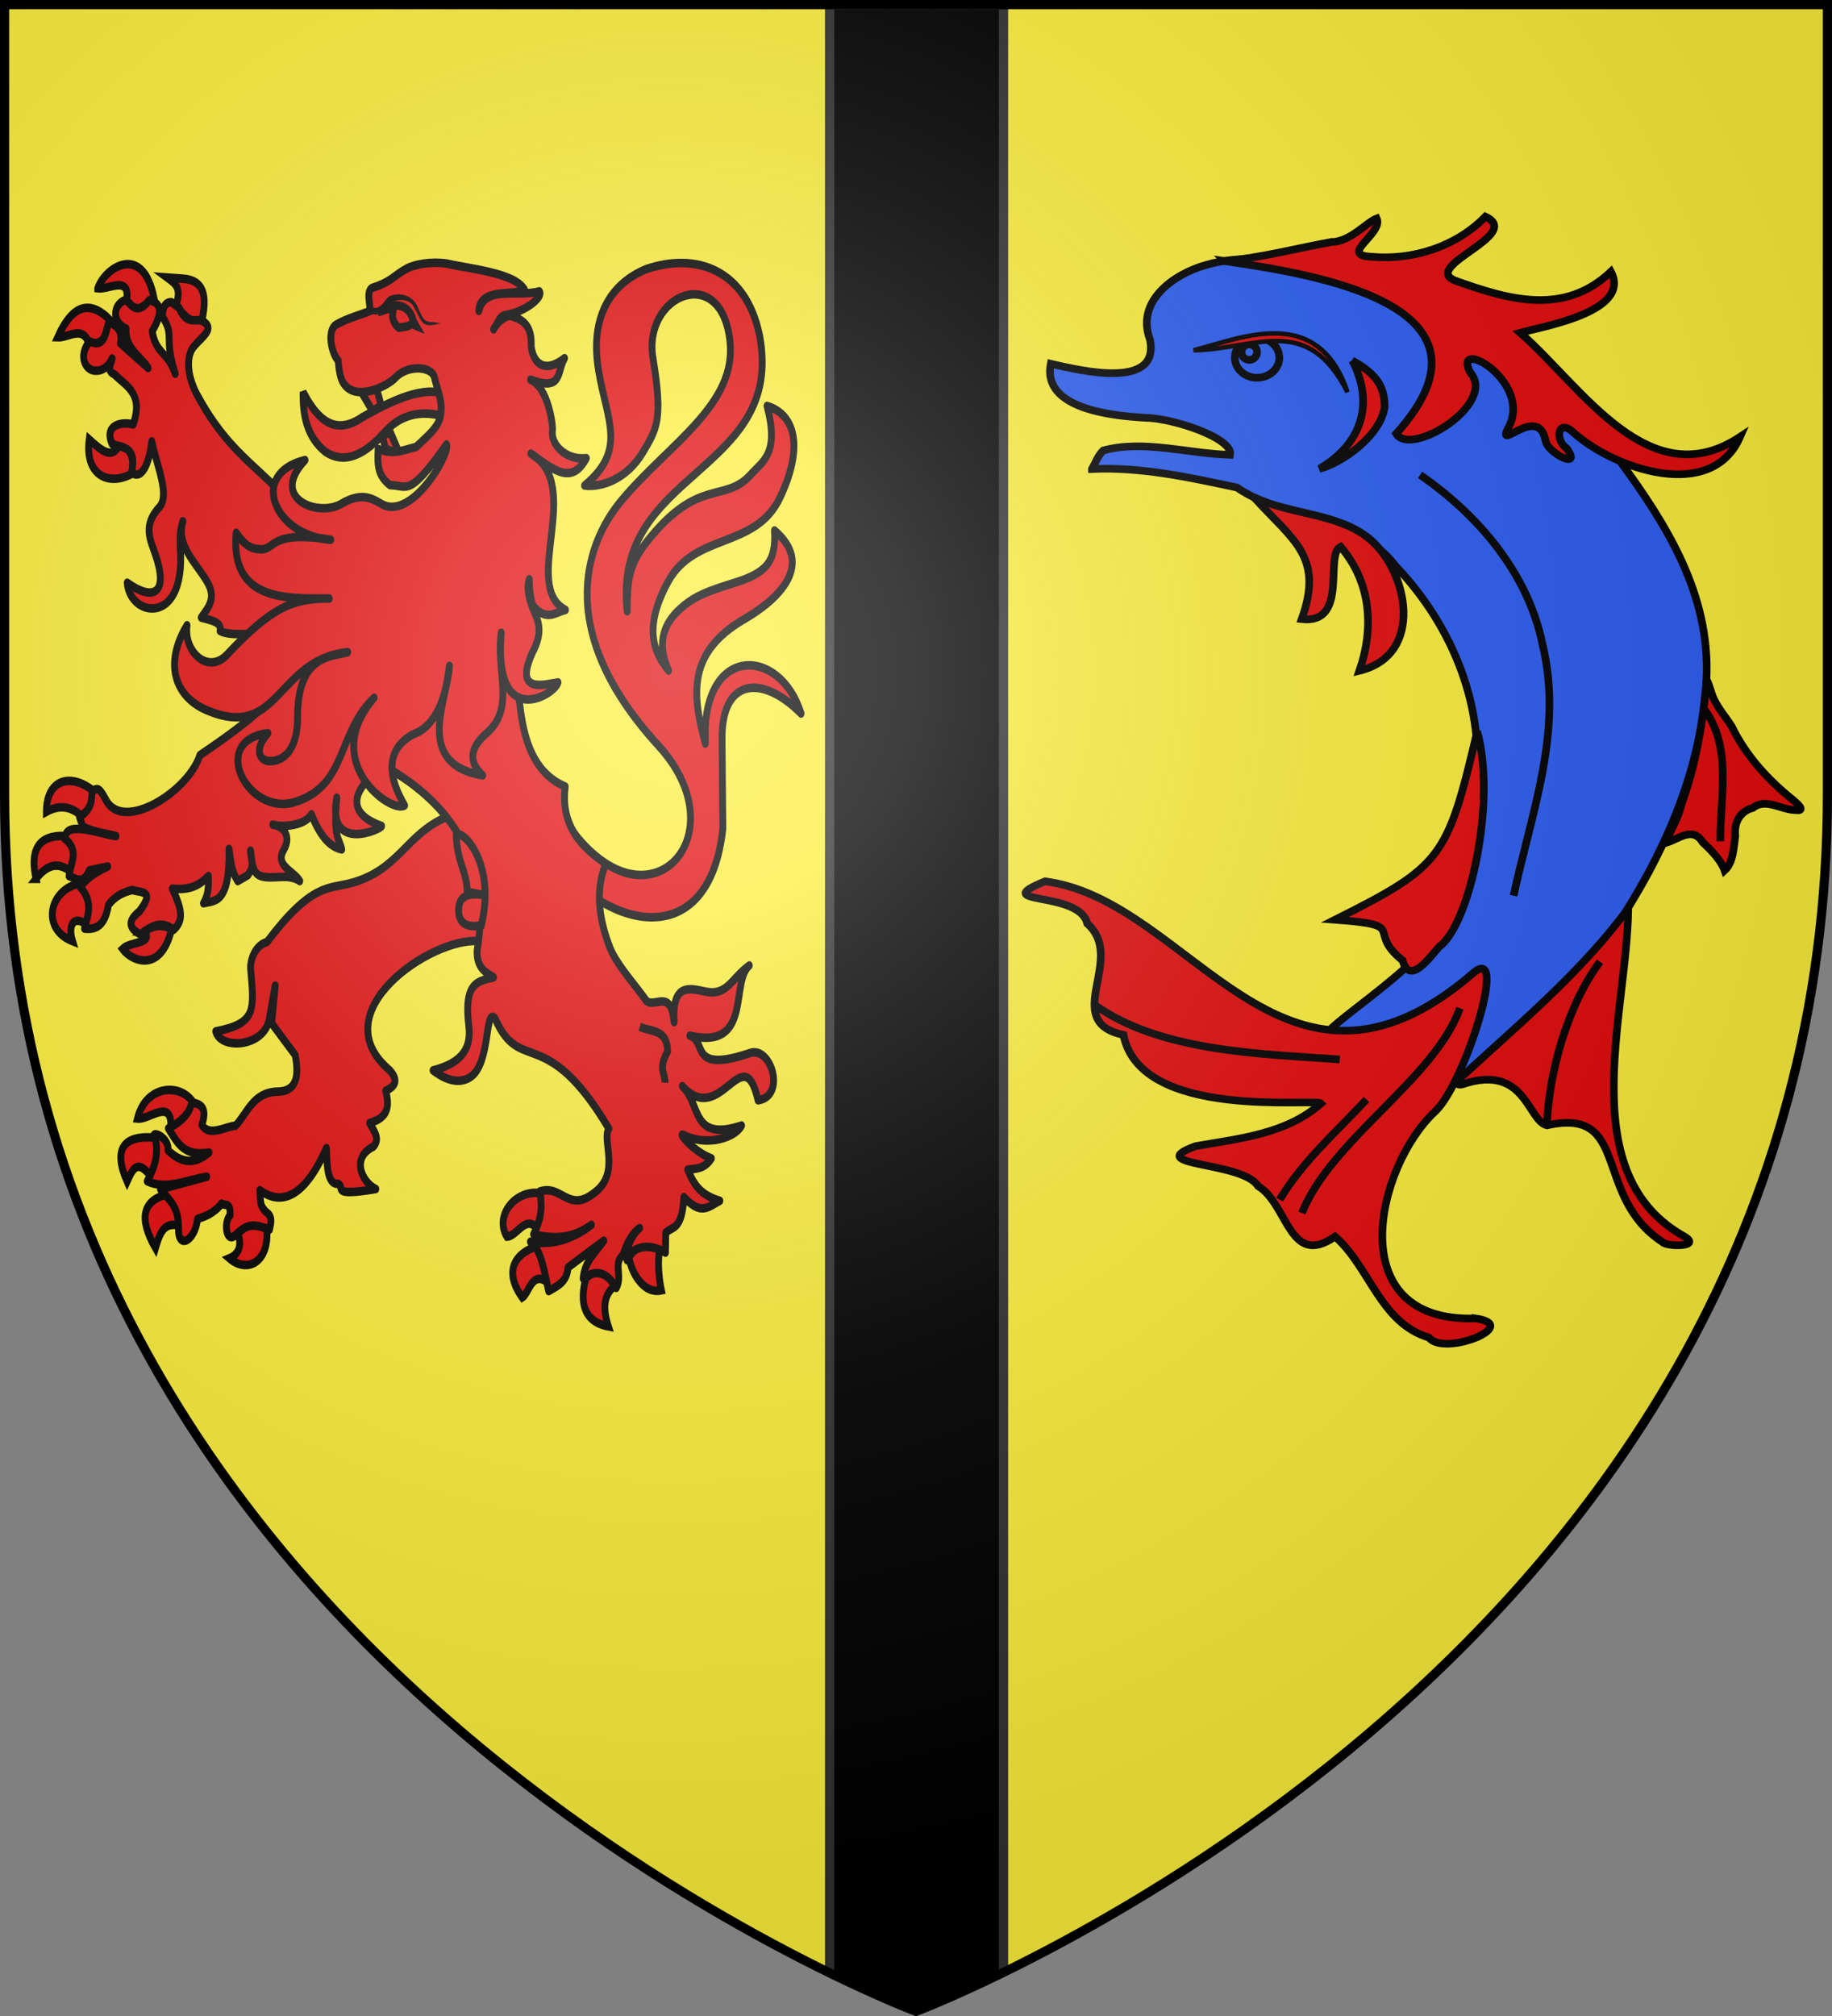 <svg xmlns="http://www.w3.org/2000/svg" xmlns:xlink="http://www.w3.org/1999/xlink" width="600" height="660" version="1"><rect width="100%" height="100%" fill="#808080" stroke="none"/><defs><g id="c"><path id="a" d="M0 0v1h.5z" transform="rotate(18 3.157 -.5)"/><use xlink:href="#a" width="810" height="540" transform="scale(-1 1)"/></g><g id="f"><path id="d" d="M0 0v1h.5z" transform="rotate(18 3.157 -.5)"/><use xlink:href="#d" width="810" height="540" transform="scale(-1 1)"/></g><g id="i"><path id="g" d="M0 0v1h.5z" transform="rotate(18 3.157 -.5)"/><use xlink:href="#g" width="810" height="540" transform="scale(-1 1)"/></g><g id="k"><path id="j" d="M0 0v1h.5z" transform="rotate(18 3.157 -.5)"/><use xlink:href="#j" width="810" height="540" transform="scale(-1 1)"/></g><g id="p"><path id="n" d="M0 0v1h.5z" transform="rotate(18 3.157 -.5)"/><use xlink:href="#n" width="810" height="540" transform="scale(-1 1)"/></g><g id="s"><path id="q" d="M0 0v1h.5z" transform="rotate(18 3.157 -.5)"/><use xlink:href="#q" width="810" height="540" transform="scale(-1 1)"/></g><g id="v"><path id="t" d="M0 0v1h.5z" transform="rotate(18 3.157 -.5)"/><use xlink:href="#t" width="810" height="540" transform="scale(-1 1)"/></g><g id="y"><path id="w" d="M0 0v1h.5z" transform="rotate(18 3.157 -.5)"/><use xlink:href="#w" width="810" height="540" transform="scale(-1 1)"/></g><g id="B"><path id="z" d="M0 0v1h.5z" transform="rotate(18 3.157 -.5)"/><use xlink:href="#z" width="810" height="540" transform="scale(-1 1)"/></g><g id="E"><path id="C" d="M0 0v1h.5z" transform="rotate(18 3.157 -.5)"/><use xlink:href="#C" width="810" height="540" transform="scale(-1 1)"/></g><g id="H"><path id="F" d="M0 0v1h.5z" transform="rotate(18 3.157 -.5)"/><use xlink:href="#F" width="810" height="540" transform="scale(-1 1)"/></g><g id="K"><path id="I" d="M0 0v1h.5z" transform="rotate(18 3.157 -.5)"/><use xlink:href="#I" width="810" height="540" transform="scale(-1 1)"/></g><g id="N"><path id="L" d="M0 0v1h.5z" transform="rotate(18 3.157 -.5)"/><use xlink:href="#L" width="810" height="540" transform="scale(-1 1)"/></g><g id="P"><path id="O" d="M0 0v1h.5z" transform="rotate(18 3.157 -.5)"/><use xlink:href="#O" width="810" height="540" transform="scale(-1 1)"/></g><g id="U"><path id="S" d="M0 0v1h.5z" transform="rotate(18 3.157 -.5)"/><use xlink:href="#S" width="810" height="540" transform="scale(-1 1)"/></g><g id="W"><path id="V" d="M0 0v1h.5z" transform="rotate(18 3.157 -.5)"/><use xlink:href="#V" width="810" height="540" transform="scale(-1 1)"/></g><g id="aa"><path id="Z" d="M0 0v1h.5z" transform="rotate(18 3.157 -.5)"/><use xlink:href="#Z" width="810" height="540" transform="scale(-1 1)"/></g><g id="ae"><path id="ad" d="M0 0v1h.5z" transform="rotate(18 3.157 -.5)"/><use xlink:href="#ad" width="810" height="540" transform="scale(-1 1)"/></g><g id="ai"><path id="ah" d="M0 0v1h.5z" transform="rotate(18 3.157 -.5)"/><use xlink:href="#ah" width="810" height="540" transform="scale(-1 1)"/></g><g id="an"><path id="al" d="M0 0v1h.5z" transform="rotate(18 3.157 -.5)"/><use xlink:href="#al" width="810" height="540" transform="scale(-1 1)"/></g><g id="ap"><path id="ao" d="M0 0v1h.5z" transform="rotate(18 3.157 -.5)"/><use xlink:href="#ao" width="810" height="540" transform="scale(-1 1)"/></g><g id="au"><path id="as" d="M0 0v1h.5z" transform="rotate(18 3.157 -.5)"/><use xlink:href="#as" width="810" height="540" transform="scale(-1 1)"/></g><g id="aw"><path id="av" d="M0 0v1h.5z" transform="rotate(18 3.157 -.5)"/><use xlink:href="#av" width="810" height="540" transform="scale(-1 1)"/></g><g id="aB"><path id="az" d="M0 0v1h.5z" transform="rotate(18 3.157 -.5)"/><use xlink:href="#az" width="810" height="540" transform="scale(-1 1)"/></g><g id="aD"><path id="aC" d="M0 0v1h.5z" transform="rotate(18 3.157 -.5)"/><use xlink:href="#aC" width="810" height="540" transform="scale(-1 1)"/></g><g id="aI"><path id="aG" d="M0 0v1h.5z" transform="rotate(18 3.157 -.5)"/><use xlink:href="#aG" width="810" height="540" transform="scale(-1 1)"/></g><g id="aK"><path id="aJ" d="M0 0v1h.5z" transform="rotate(18 3.157 -.5)"/><use xlink:href="#aJ" width="810" height="540" transform="scale(-1 1)"/></g><g id="aP"><path id="aN" d="M0 0v1h.5z" transform="rotate(18 3.157 -.5)"/><use xlink:href="#aN" width="810" height="540" transform="scale(-1 1)"/></g><g id="aR"><path id="aQ" d="M0 0v1h.5z" transform="rotate(18 3.157 -.5)"/><use xlink:href="#aQ" width="810" height="540" transform="scale(-1 1)"/></g><g id="aW"><path id="aU" d="M0 0v1h.5z" transform="rotate(18 3.157 -.5)"/><use xlink:href="#aU" width="810" height="540" transform="scale(-1 1)"/></g><g id="aY"><path id="aX" d="M0 0v1h.5z" transform="rotate(18 3.157 -.5)"/><use xlink:href="#aX" width="810" height="540" transform="scale(-1 1)"/></g><g id="bd"><path id="bb" d="M0 0v1h.5z" transform="rotate(18 3.157 -.5)"/><use xlink:href="#bb" width="810" height="540" transform="scale(-1 1)"/></g><g id="bf"><path id="be" d="M0 0v1h.5z" transform="rotate(18 3.157 -.5)"/><use xlink:href="#be" width="810" height="540" transform="scale(-1 1)"/></g><g id="bj"><path id="bi" d="M0 0v1h.5z" transform="rotate(18 3.157 -.5)"/><use xlink:href="#bi" width="810" height="540" transform="scale(-1 1)"/></g><g id="bn"><path id="bm" d="M0 0v1h.5z" transform="rotate(18 3.157 -.5)"/><use xlink:href="#bm" width="810" height="540" transform="scale(-1 1)"/></g><g id="br"><path id="bq" d="M0 0v1h.5z" transform="rotate(18 3.157 -.5)"/><use xlink:href="#bq" width="810" height="540" transform="scale(-1 1)"/></g><g id="bw"><path id="bu" d="M0 0v1h.5z" transform="rotate(18 3.157 -.5)"/><use xlink:href="#bu" width="810" height="540" transform="scale(-1 1)"/></g><g id="by"><path id="bx" d="M0 0v1h.5z" transform="rotate(18 3.157 -.5)"/><use xlink:href="#bx" width="810" height="540" transform="scale(-1 1)"/></g><g id="bD"><path id="bB" d="M0 0v1h.5z" transform="rotate(18 3.157 -.5)"/><use xlink:href="#bB" width="810" height="540" transform="scale(-1 1)"/></g><g id="bG"><path id="bE" d="M0 0v1h.5z" transform="rotate(18 3.157 -.5)"/><use xlink:href="#bE" width="810" height="540" transform="scale(-1 1)"/></g><g id="bJ"><path id="bH" d="M0 0v1h.5z" transform="rotate(18 3.157 -.5)"/><use xlink:href="#bH" width="810" height="540" transform="scale(-1 1)"/></g><g id="bM"><path id="bK" d="M0 0v1h.5z" transform="rotate(18 3.157 -.5)"/><use xlink:href="#bK" width="810" height="540" transform="scale(-1 1)"/></g><g id="bP"><path id="bN" d="M0 0v1h.5z" transform="rotate(18 3.157 -.5)"/><use xlink:href="#bN" width="810" height="540" transform="scale(-1 1)"/></g><g id="bS"><path id="bQ" d="M0 0v1h.5z" transform="rotate(18 3.157 -.5)"/><use xlink:href="#bQ" width="810" height="540" transform="scale(-1 1)"/></g><g id="bV"><path id="bT" d="M0 0v1h.5z" transform="rotate(18 3.157 -.5)"/><use xlink:href="#bT" width="810" height="540" transform="scale(-1 1)"/></g><g id="bY"><path id="bW" d="M0 0v1h.5z" transform="rotate(18 3.157 -.5)"/><use xlink:href="#bW" width="810" height="540" transform="scale(-1 1)"/></g><g id="cb"><path id="bZ" d="M0 0v1h.5z" transform="rotate(18 3.157 -.5)"/><use xlink:href="#bZ" width="810" height="540" transform="scale(-1 1)"/></g><g id="ce"><path id="cc" d="M0 0v1h.5z" transform="rotate(18 3.157 -.5)"/><use xlink:href="#cc" width="810" height="540" transform="scale(-1 1)"/></g><g id="ch"><path id="cf" d="M0 0v1h.5z" transform="rotate(18 3.157 -.5)"/><use xlink:href="#cf" width="810" height="540" transform="scale(-1 1)"/></g><g id="cj"><path id="ci" d="M0 0v1h.5z" transform="rotate(18 3.157 -.5)"/><use xlink:href="#ci" width="810" height="540" transform="scale(-1 1)"/></g><g id="cn"><path id="ck" d="M0 0v1h.5z" transform="rotate(18 3.157 -.5)"/><use xlink:href="#ck" width="810" height="540" transform="scale(-1 1)"/></g><g id="cr"><path id="cq" d="M0 0v1h.5z" transform="rotate(18 3.157 -.5)"/><use xlink:href="#cq" width="810" height="540" transform="scale(-1 1)"/></g><g id="cw"><path id="cu" d="M0 0v1h.5z" transform="rotate(18 3.157 -.5)"/><use xlink:href="#cu" width="810" height="540" transform="scale(-1 1)"/></g><g id="cy"><path id="cx" d="M0 0v1h.5z" transform="rotate(18 3.157 -.5)"/><use xlink:href="#cx" width="810" height="540" transform="scale(-1 1)"/></g><g id="cC"><path id="cz" d="M0 0v1h.5z" transform="rotate(18 3.157 -.5)"/><use xlink:href="#cz" width="810" height="540" transform="scale(-1 1)"/></g><g id="cG"><path id="cF" d="M0 0v1h.5z" transform="rotate(18 3.157 -.5)"/><use xlink:href="#cF" width="810" height="540" transform="scale(-1 1)"/></g><g id="cL"><path id="cJ" d="M0 0v1h.5z" transform="rotate(18 3.157 -.5)"/><use xlink:href="#cJ" width="810" height="540" transform="scale(-1 1)"/></g><g id="cN"><path id="cM" d="M0 0v1h.5z" transform="rotate(18 3.157 -.5)"/><use xlink:href="#cM" width="810" height="540" transform="scale(-1 1)"/></g><g id="cS"><path id="cQ" d="M0 0v1h.5z" transform="rotate(18 3.157 -.5)"/><use xlink:href="#cQ" width="810" height="540" transform="scale(-1 1)"/></g><g id="cV"><path id="cT" d="M0 0v1h.5z" transform="rotate(18 3.157 -.5)"/><use xlink:href="#cT" width="810" height="540" transform="scale(-1 1)"/></g><g id="cX"><path id="cW" d="M0 0v1h.5z" transform="rotate(18 3.157 -.5)"/><use xlink:href="#cW" width="810" height="540" transform="scale(-1 1)"/></g><g id="db"><path id="da" d="M0 0v1h.5z" transform="rotate(18 3.157 -.5)"/><use xlink:href="#da" width="810" height="540" transform="scale(-1 1)"/></g><g id="df"><path id="de" d="M0 0v1h.5z" transform="rotate(18 3.157 -.5)"/><use xlink:href="#de" width="810" height="540" transform="scale(-1 1)"/></g><g id="dk"><path id="di" d="M0 0v1h.5z" transform="rotate(18 3.157 -.5)"/><use xlink:href="#di" width="810" height="540" transform="scale(-1 1)"/></g><g id="dm"><path id="dl" d="M0 0v1h.5z" transform="rotate(18 3.157 -.5)"/><use xlink:href="#dl" width="810" height="540" transform="scale(-1 1)"/></g><radialGradient id="ds" cx="-80" cy="-80" r="405" gradientUnits="userSpaceOnUse"><stop offset="0" stop-color="#fff" stop-opacity=".31"/><stop offset=".19" stop-color="#fff" stop-opacity=".25"/><stop offset=".6" stop-color="#6b6b6b" stop-opacity=".125"/><stop offset="1" stop-opacity=".125"/></radialGradient><clipPath id="dr"><use xlink:href="#dp" width="600" height="660" fill="none" stroke="#000" stroke-width="3.026" transform="matrix(.983 0 0 1 -485.593 300.07)"/></clipPath><path id="dp" d="M-298.5-298.5h597V-40C298.5 246.31 0 358.5 0 358.5S-298.5 246.31-298.5-40z"/></defs><g transform="translate(300 300)"><use xlink:href="#dp" width="600" height="660" fill="#fcef3c"/><g stroke="#313131" stroke-width="2.974" clip-path="url(#dr)" transform="matrix(1.017 0 0 1 494.037 -300.012)"><path stroke-width="2.973" d="M-813.594-298.448v644.53c17.258 8.413 28 12.47 28 12.47s10.742-4.057 28-12.47v-644.53h-28z" transform="matrix(1 0 0 1.001 300 300.354)"/></g></g><g stroke="#000"><g fill="#e20909" stroke-width="3.855"><path stroke-linejoin="round" d="M59.904 703.924c43.396 44.787 92.978.12 47.415-39.724-62.468-54.628-37.792-94.54-20.929-110.615 27.094-25.828 65.306-43.172 61.315-72.08-4.962-35.947-49.292-20.866-43.445 7.69 5.755 28.103 2.165 31.92-5.608 42.425-9.203 12.441-23.796 16.102-33.04 15.158 24.037-16.16 12.68-29.174 7.936-51.802-6.062-28.907 12.268-41.15 26.758-45.896 28.069-7.72 56.46-.014 64.136 29.913 14.663 62.327-83.769 60.85-74.745 124.539.064-12.99.655-20.758 10.87-31.168 29.14-29.694 44.12-17.455 58.616-30.334 7.087-6.297 16.55-9.558 9.465-31.206 16.555 4.047 20.474 19.243 7.345 41.373-13.803 23.267-47.963 15.699-63.117 37.849-14.85 21.706-7.476 32.781.183 40.25-5.496-10.078-5.819-20.184 9.127-29.607 6.273-3.955 12.12-6.027 27.833-9.931 17.703-4.399 23.953-9.233 22.838-23.7 22.6 15.286 2.749 30.86-16.967 40.002-31.84 14.763-29.853 33.763-22.06 56.207-2.789-45 42.115-44.128 54.04-13.534-21.85-17.787-44.928-16.17-44.616 11.563l.455 40.347c-7.54 56.028-64.031 45.798-94.013 14.826" transform="matrix(.58 0 0 .725 153.39 -237.45)"/><path d="M-93.308 504.522c-.204 10.434 1.941 20.1 12.556 26.996 11.127 5.897 22.473 1.234 33.893-9.084 12.07-10.614 26.589-8.751 35.756-6.12 1.51-4.908-.343-6.902.069-10.189-13.705-5.415-33.659 2.99-48.849 9.811-15.208 8.449-25.176 1.37-33.425-11.414z" transform="matrix(.58 0 0 .725 153.39 -237.45)"/><path stroke-width="3.876" d="M862.664 472.577c-7.188-9.211-27.082-8.293-31.832 7.086 6.816.68 19.456-9.608 19.006 3.82 8.305-.468 10.708-4.693 12.826-10.906zm-24.21 33.41c-7.48-8.031-10.061-3.885-13.505 2.243-8.187-14.961-2.04-21.175 16.37-19.903 2.197 4.713 1.025 12.246-2.865 17.66zm9.005 8.097c-13.091 2.806-16.482 10.313-6.395 24.351 2.187-5.864 4.356-11.75 12.534-10.302 1.483-4.79-.707-9.68-6.14-14.05zm40.415 17.795c2.56 5.973-.09 9.656-4.86 11.24 9.901 6.853 22.754 1.965 21.23-13.113-7.109-4.021-11.075-2.607-16.37 1.873z" transform="matrix(.577 0 0 .721 -434.38 20.369)"/><path stroke-linejoin="round" d="M-12.981 696.682c-22.407 7.87-26.361 23.657-53.026 29.529-12.9 2.84-22.289-.19-47.723 26.697-6.408 1.382-9.457 7.672-9.223 12.094 2.032 18.594 3.396 24.697-19.688 28.253 2.812 8.578 27.76 7.071 30.228-5.67.386-1.992 3.347-15 3.347-15l-2.021 17.022 13.264 14.267c2.412 9.842.711 16.625-10.163 16.585-13.607.403-16.61 9.436-23.42 15.37-6.537.51-14.845 5.145-19.074-.342 3.507-8.493-1.433-9.48-5.671-10.174-1.263 5.148-6.17 8.867-13.257 11.73 4.837 6.01 8.51 12.995 22.978 10.922-8.896 5.995-16.43 4.213-23.175-1.009.641-5.019-6.493-7.979-7.756-7.081 3.056 7.903.415 14.646-3.977 21.034 10.55 4.048 22.278-.542 33.583-2.023l-26.071 5.663c4.477 4.603 10.387 7.457 10.163 17.798-.357 9.74 9.468 5.417 10.72-4.394 3.942-1.054 9.391-2.511 13.583-6.932 2.681 1.234 5.086-.748 4.787 5.259-3.7 3.236-2.171 12.56 2.734 9.2 7.474-5.902 11.245-5.173 19.549-2.728.428-2.158 1.94-5.076-.819-7.233-5.382-3.292-4.122-6.526-4.598-10.565 6.775 4.121 21.99 9.443 37.56-19.012.298 9.001.723 16.478 6.681 16.151 4.167 1.492-5.25 5.898 21.212 2.338-7.41-2.772-14.434-13.956-1.389-19.147 4.097-3.556.237-7.112-2.086-10.668 8.86-2.09 11.948-5.944 9.025-14.507 5.831-2.23 7.163-4.815 2.398-9.2-39.077-26.504 23.728-60.139 49.884-58.406l22.094-12.944-14.14-44.09z" transform="matrix(.58 0 0 .725 153.39 -237.45)"/><path stroke-width="3.876" d="M799.626 342.685c-5.852-4.625-12.566-5.83-20.464-2.342-.057-14.538 13.622-18.222 27.626-8.898-1.412 4.64-3.066 9.058-7.162 11.24zm-26.347 28.098c-3.418-12.474.548-20.053 16.882-19.435 2.937 3.872 7.292 6.562 3.07 16.391-7.79-5.24-14.203-2.924-19.952 3.044zm24.812 2.107c4.945 6.322 8.192 12.645 4.348 18.967-8-5.031-11.16.056-8.44 7.258-18.46-5.81-12.895-23.612 4.092-26.225zm36.834 21.776c5.494-3.163 10.533-2.989 15.347-1.17-5.978 20.376-22.706 14.734-27.88 9.132 4.343-3.472 17.5-2.217 12.533-7.962zM828.018 186.74c-13.82 6.043-27.245.562-24.555-15.454 6.568 4.735 12.686 9.137 16.626 3.044 5.688.235 9.047 3.454 7.93 12.41zm-25.067-59.709c-3.538-7.427-11.438-1.875-17.394-2.107 8.263-14.803 18.254-17.275 29.928-7.727-2.034 6.026-3.863 12.314-12.534 9.834zm5.371-24.351c6.403.636 18.51-6.186 16.371 5.62 4.844 5.576 10.078 4.72 15.603-.937-6.06-25.406-27.664-14.525-31.974-4.683zm44.252 7.96c3.55-8.067-.098-10.077-4.86-12.878l7.93.469c13.867.447 14.36 8.545 12.022 18.264-7.023 3.063-10.621-2.492-15.092-5.854zM1060.277 513.615c3.647 6.117 1 11.122-2.813 15.923-6.094-6.431-11.19 3.576-16.883 3.746-7.364-9.437 4.845-21.822 19.696-19.669zm3.325 40.509c.898-4.802 1.243-9.467-6.906-16.157-11.329 3.055-18.268 10.955-7.418 22.947 3.764-1.828 5.655-12.549 14.324-6.79zm21.743-1.874c7.949-6.469 14.594-1.902 15.859 3.747-5.95 4.148-6.17 10.254-3.07 18.03-17.188-2.611-15.061-14.877-12.79-21.777zm41.95-13.112c-1.437 5.246-.349 13.895.941 18.517-11.056 1.957-17.877-9.844-18.335-15.24 4.608-5.116 8.694-6.899 17.394-3.277z" transform="matrix(.577 0 0 .721 -434.38 20.369)"/><path stroke-linejoin="round" d="M-193.306 462.827c-8.386 2.38-7.332 10.79.044 13.041-.855 8.982 8.764 12.999 12.436 17.836l-15.61-11.14c1.492-6.61-3.027-7.726-6.259-10.01-2.553 4.39-1.814 12.43-11.244 9.125-6.283 6.35-2.594 12.552 2.473 13.157 4.387.524 8.13-1.54 10.317-5.411-.557 2.51-3.535 5.335 1.275 7.144 6.694 5.367 16.562 8.562 10.625 22.601-6.273-1.34-16.766.054-11.9 8.843 4.897 1.634 14.525.642 10.934 12.874 6.892 4.188 10.645-7.17 11.451-14.051 2.703 10.79 10.495 24.312 4.197 29.79-9.36 8.142-5.12 14.466-2.202 21.186 6.948 16 .859 22.29-15.875 12.863 1.306 13.342 24.07 18.004 29.114-1.52 2.868-11.102-1.28-17.854 2.343-26.256-3.92 10.536 6.675 18.202 13.165 26.62 6.04 7.836 1.6 11.852-2.82 16.872 5.195 1.244 11.773 1.864 10.625 6.012 5.838 2.583 18.124.721 24.03 1.678l4.686 29.172c-9.267 7.96-24.71 16.974-40.085 25.245-6.576 16.525-42.943 34.726-52.804 20.597-3.124-4.477-4.617-6.862-8.003-4.043-.755 3.646.623 7.095-7.187 11.46l1.893 4.279c6.94 2.695 12.538 2.937 18.74 4.28-9.047-.981-27.241-6.83-28.602-.016l-.763.865c9.24 5.72 3.45 11.469 2.82 17.189 3.854 1.04 7.7 4.295 11.553-2.582l10.317-1.733c-9.811 3.578-12.228 6.314-15.649 9.16 7.682 6.816 4.444 12.806 2.512 18.888 6.766.644 11.666-1.554 13.518-10.657 4.062-4.455 9.621-6.104 13.683-6.78 4.211 1.413 13.27-.33 3.748 9.69-7.414 4.741-5.238 7.866.618 10.329 6.25-3.994 12.49-6.34 18.74-2.016 5.528-4.07 5.197-8.644-.744-18.605 10.992.873 15.928-2.098 20.41-5.694-.009 3.887.434 7.652-2.782 12.273 6.239-1.313 15.04.643 14.422-24.504.959 4.832 1.022 9.663 4.936 14.495l5.7-2.651c4.152-4.862 1.779-6.21 1.486-11.073.908 4.512.679 9.98 5.642 11.402 6.69 1.917 15.415-1.436 22.178 2.322-3.18-4.479-14.226-6.913-9.08-14.053 4.826-6.695-.867-10.977-6.137-11.423 3.625 1.072 17.655 1.09 21.814-4.645 5.52 11.3 11.607 14.892 17.127 15.831-1.551-5.588-4.865-4.827-2.82-23.36-5.713 25.529 25.641 13.976 25.345 12.785-23.33-6.599-13.754-19.085 1.623-26.987 37.65 16.608 60.69 44.068 52.278 83.224-.346 7.55 4.484 9.808 9.311 12.096C5.66 770.722-2.804 770.62.27 790.911c1.808 11.93-6.889 17.175-20.207 19.949 4.637 2.888 13.546 7.09 21.184 2.974C12.82 807.598 9.08 782.34 15.03 787.34c14.256 26.042 28.466 1.618 64.342 49.836-4.344 5.005 7.065 20.288-8.664 29.215-14.11 8.877-18.224-4.167-30.331-.85 1.609 7.363.715 12.524-3.555 19.348 10.889 2.047 21.76 2.236 32.65-4.28-10.695 6.636-22.811 9.464-34.427 7.64 6.469 3.643 8.053 14.755 10.316 22.282 4.984-2.32 10.46-4.198 10.896-10.681l20.246-12.097c-4.596 5.233-10.874 9.365-11.668 17.084 8.09-4.747 13.955-2.161 18.662 4.244 3.757-5.351-1.943-11.367 3.903-14.805 1.413-4.219 4.518-9.545 9.311-12.217-5.506 3.796-7.818 10.406-7.084 14.534-.636-1.992 7.4-10.127 21.662-3.437l.182-8.975c3.926-3.118 9.12-.897 10.239-16.093 9.722 8.47 13.842 4.367 20.323 1.663-11.342-2.69-14.786-7.653-18.193-14.042 5.037-.54 9.507-.366 13.398-5.105-9.773-2.86-19.739-12.223-15.644-10.564 13.449 5.452 29.312 1.022 32.687-4.28-28.67 7.607-22.738-9.588-33.46-17.79 21.678 19.374 34.46-22.652 42.772 6.402 16.02-1.855 7.467-24.598-4.52-21.363-34.872 9.41-23.932-5.072-33.982-7.817 35.45 6.642 22.667-24.022 33.538-31.703-10.414 6.07-12.456 13.963-25.057 11.755-8.54-1.425-18.742-4.025-17.387 13.794-1.855-15.4-10.603-6.265-15.572-9.514-7.58-8.48-17.038-16.578-20.695-24.17-5.049-10.482-9.169-24.339-2.344-37.71-7.202-4.649-26.265-13.465-22.863-34.961-31.282-10.706-25.199-48.182-29.038-79.015L-94.74 560.764c-20.368-22.265-38.286-25.264-58.46-55-4.615-6.803-7.251-16.734-1.54-22.023 4.699-4.35 11.795-7.85 4.863-11.187-4.482-1.478-8.964 2.078-13.446-6.013l-4.366-2.582c-3.267-.005-5.088 2.008-5.023 6.579 7.195 9.208.476 8.636 7.187 25.748-4.254-10.259-10.87-8.697-12.997-19.17 4.199-5.909 7.32-12.587-1.686-14.006-6.637 6.636-9.675 2.643-13.098-.283z" transform="matrix(.58 0 0 .725 153.39 -237.45)"/><path d="M-6.795 704.313c.15 12.265 5.894 16.268 6.186 25.943l11.208 1.673c-9.2-1.433-15.997-.686-16.068 6.417-.35 6.715 6.189 8.366 12.814 6.876 8.085-26.68-9.126-42.476-14.14-40.91z" transform="matrix(.58 0 0 .725 153.39 -237.45)"/><path d="M96.826 791.133c6.143 2.49 15.44.783 15.687 11.123-5.674 8.497-1.17 9.541-1.546 14.158" opacity=".98" transform="matrix(.58 0 0 .725 153.39 -237.45)"/><path d="m-39.323 531.587-4.672-8.817-4.55 1.573 1.645 5.62c4.258 1.84 3.974 1.092 7.577 1.624zm-20.939-26.77 8.558-1.558 2.516 7.482-4.954 2.272z" transform="matrix(.58 0 0 .725 153.39 -237.45)"/><path stroke-linejoin="round" d="M-19.188 497.871c-1.527-4.998-15.182-5.86-22.196.335-3.521 3.11-22.2 11.315-29.272 2.182-1.479-1.911-2.405-5.265-2.792-9.94-3.998-3.532-6.483-13.868-1.148-16.34 6.327-2.933 12.76-4.123 19.14-6.184-.052-3.536-2.484-9.52 1.666-10.564 10.485-2.637 11.847-5.603 19.443-8.76 3.6-1.496 12.499-3.156 22.089-2.089 12.875 2.415 38.41 4.147 43.953 11.798-6.086 3.105-25.2-1.132-25.762 9.558 3.5-11.748 21.2-5.901 34.137-8.8 2.585 2.373-7.58 9.154-18.894 10.687-3.061.415-2.838 1.18-6.915 6.48 1.825-3.293 7.193-6.437 9.478-6.027 13.814 2.48 11.3 11.793 11.868 14.503 1.41 6.718 7.309 11.734 18.723 4.554-4.474 6.073-.903 15.173-19.19 9.704 10.026 3.583 12.75 20.85 12.361 22.815-1.217 6.148 7.235 13.678 19.14 12.625-8.15 12.014-17.829 5.823-31.339-2.06 30.31 14.43-5.848 59.547 19.568 70.584-5.77 1.103-10.509 5.128-17.752-1.316-1.311-1.167-2.705-6.218-2.744-12.525-2.438 6.09 2.289 13.541 3.817 16.503 2.193 4.251 2.946 9.122-1.897 16.404-11.074 19.522 7.422 14.396 14.354 13.655-1.474 5.396-36.584 22.526-32.086-22.415-2.936 17.69 7.876 33.94-7.875 45.088-12.025 8.282-8.957 14.423-2.573 19.335-39.7-5.404-19.384-34.752-18.818-49.48-2.137 14.086-6.914 27.121-21.11 31.176-18.557 8.607-9.973 23.722-4.177 31.877-7.616 3.907-48.235-19.721-17.214-48.624-21.176 15.897-14.962 39.4-44.379 46.996-26.806 6.923-49.285-27.738-15.572-31.022-8.241 7.504-4.931 12.995 1.97 12.625 9.326-.5 14.789-7.767 14.765-19.79-.055-28.75 19.74-27.317 28.299-29.421-40.796 3.513-38.278 40.243-79.595 26.224-17.42-5.911-24.74-20.394-11.137-38.367-2.04 11.917 11.863 22.446 22.612 13.255 25.42-21.732 37.587-25.416 57.705-25.331-25.194.106-55.946.95-52.56-29.662 4.546 5.144 7.204 6.991 13.114 7.417 9.452.68 4.905-8.85 40.29-4.293-31.25-1.564-47.011-29.63-14.495-35.989-20.421 17.633 7.572 25.856 20.39 19.79 11.831-5.6 17.828-2.247 22.854.077 16.837 7.784 39.042-22.959 36.596-26.938-21.518 24.534-21.955 18.405-31.839 18.414-6.322-4.012-7.336-7.604-6.745-16.32 9.309 2.905 15.061.156 21.454-.943 5.913-4.603 12.517-8.596 13.773-14.101 1.4-6.137-1.557-11.055-3.483-17.36z" transform="matrix(.58 0 0 .725 153.39 -237.45)"/><path d="M-50.763 468.371c7.052-4.12 17.026-4.915 19.783 4.31l1.36 1.932-2.547-.854c-1.385 1.213-3.363 1.25-5.144 1.503l-2.077.217c-2.67-1.73-3.974-4.662-3.213-6.89 1.317-3.856-6.114-.28-8.162-.218z" transform="matrix(.58 0 0 .725 153.39 -237.45)"/><path fill="#000" stroke="none" d="M127.892 96.8c-1.956.926-2.25 3.369-4.29 3.965-.88.12-1.677-.09-1.677-.09l-.342 2.118s1.011.275 2.199.113c2.405.029 2.95-2.905 4.74-4.101 2.23-.835 4.997-1.05 6.706 1.172 1.712 2.85 2.461 5.248 3.636 5.99 1.713 1.08 3.701.163 5.552-.073l-1.833-.33c-2.015-.59-3.313 1.22-5.612-4.692-1.746-4.489-6.182-5.079-9.08-4.072"/></g><g stroke-width="1.768"><path fill="#e20909" stroke-width="2.5" d="M550.905 404.386c-36.766-21.352-17-75.723-17.648-109.54-4.936 7.758-11.17 14.54-17.82 20.842-1.99 3.538-47.679 41.114-36.581 39.344 20.726-7.046 21.383 11.798 27.766 13.392 27.575-6.133 14.904 23.206 37.857 38.195 1.214 1.656 14.008 1.741 6.426-2.233z"/><path fill="#2b5df2" stroke-width="2.5" d="M357.626 153.557c16.055-.762 31.879 2.732 47.48 6.058 16.162 11.075 39.508 9.11 52.067 25.819 18.479 19.317 29.814 46.605 25.87 73.544-1.724 14.185-5.717 28.032-10.03 41.566-4.552 16.038-46.555 38.957-38.52 40.362 34.14-3.194 67.62-34.313 35.177 15.277-3.307 5.759-8.087 13.822-.289 5.135 21.183-20.496 44.938-38.816 62.781-62.432 14.61-23.099 25.37-49.135 26.739-76.69 1.23-27.888-13.219-50.705-29.008-72.145-25.916-29.099-93.48-75.455-135.04-63.269-10.565 2.982-22.962 11.877-18.226 24.39 3.329 16.472-22.53 10.2-32.51 7.919-2.896 14.705 19.83 16.992 30.587 17.664 9.2.005 29.23 6.674 28.186 12.148-13.722-.363-28.336-5.031-41.57-1.424-1.721 1.687-2.541 4.019-3.694 6.078z"/><path fill="#e20909" stroke-width="2.5" d="M483.283 431.633c-44.517 1.465-32.529-49.865-13.261-67.755 9.708-9.014 24.707-56.608 12.05-44.95-62.15 53.08-92.17-24.291-139.818-30.4-19.418 8.002 11.334 2.82 13.84 13.838 13.052 11.593-9.033 31.969 11.855 36.457 5.53 28.208 62.924 20.611 64.697 22.43-11.469 10.097-26.768 11.45-41.107 13.982-18 6.568 15.532 4.946 20.48 13.062 9.868 5.91 10.227 27.015 25.21 16.525 11.367 9.881 14.754 28.294 30.752 33.078 4.932 6.31 30.68-4.016 15.302-6.267zm103.665-169.984c-8.111-6.53-15.265-14.43-19.81-23.869-2.366-3.71-5.488-6.955-6.706-11.317-.808-2.067-1.673-6.026-1.668-1.663-1.289 13.088-3.521 26.167-8.079 38.546-.927 4.475-3.736 8.69-5.18 12.65 4.314-1.261 8.863-5.616 12.135-.244 2.9 2.702 6.003 5.871 7.178 9.225 2.915-2.656 2.944-7.527 3.504-11.304-.452-4.256 1.427-8.047 5.756-9.173 4.147-3.379 9.235.635 13.856.713 4.216.576.002-2.714-.986-3.564z"/><path fill="#e20909" stroke-width="2.5" d="M459.346 314.397c2.36 8.616 9.128-1.346 12.102-4.54 9.916-7.247 18.714-47.477 12.356-70.41-9.759 41.431-11.387 44.02-46.572 61.655 24.756 1.818 9.76 3.43 22.114 13.295zm-10.8-137.963c-10.295-8.523-25.627-7.805-37.91-13.671 12.674 14.082 23.086 19.236 15.683 39.936 15.607 1.739 7.33-21.032 12.733-23.715 10.015 11.66 11.018 26.579 6.168 40.62 21.595-5.263 15.83-32.82 3.327-43.17zm-47.463-90.963c11.694-1.047 23.558-4.18 35.09-6.27 5.945.041 11.545-6.566 14.718-7.697 2.292 4.977-12.68 12.033-1.815 12.542 13.556 1.26 27.83-3.286 37.403-13.134 12.737 5.883-21.047 16.18-10.028 20.905 17.84 6.39 35.815 11.61 51.135-2.871 6.908 13.124-22.358 17.927-29.697 20 20.175 17.573 42.134 53.813 72.008 34.069-9.383 21.603-41.347 10.443-54.535-1.37-5.073-4.9-6.385 2.288-2.208 5.197 5.183 7.26-6.314 1.49-6.94-2.474-2.32-12.342-16.08 3.775-12.377-4.045 8.733-15.216-18.414-30.538-12.35-18.405 8.99 10.233-19.406 27.902-24.22 20.085 38.461-42.816-28.562-52.4-56.184-56.532z"/><path fill="none" stroke-width="2.5" d="M465.1 155.472c19.016 13.123 35.34 32.217 40.048 55.337 6.987 28.442-3.595 55.137-9.43 82.424m62.601-60.824c9.074 12.479 4.977 28.523 5.101 43.003M358.285 328.82c21.576 15.555 54.538 16.166 80.5 18.019m-19.677 45.917c7.473-12.527 18.6-22.21 28.425-32.797m-21.14 37.174c9.521-24.026 43.458-43.852 51.752-67.054m28.477 38.346c.627-17.423 6.888-39.551 17.397-53.564"/><path fill="#e20909" fill-rule="evenodd" stroke-width="2.5" d="M442.877 118.025c6.574 12.557 4.566 26.4-10.764 35.464 6.915-1.721 19.844-10.398 21.382-20.2.046-7.565-3.68-11.37-10.618-15.264z"/><g transform="translate(-24.396 -206.278)scale(1.414)"><ellipse cx="471.716" cy="478.45" fill="#2b5df2" stroke-width="1.018" rx="2.97" ry="2.672" transform="translate(-510.482 -601.884)scale(1.736)"/><circle cx="470.677" cy="477.708" r="1.039" fill="#2b5df2" stroke-width="1.018" transform="translate(-510.482 -601.884)scale(1.736)"/><path fill="#e20909" stroke-width="1.061" d="M293.716 226.987c11.406-2.941 28.796-10.681 35.65 9.687-9.381-18.326-20.979-9.995-35.65-9.687z"/></g></g></g><use xlink:href="#dp" width="600" height="660" fill="url(#ds)" transform="translate(300 300)"/><use xlink:href="#dp" width="600" height="660" fill="none" stroke="#000" stroke-width="3" transform="translate(300 300)"/></svg>